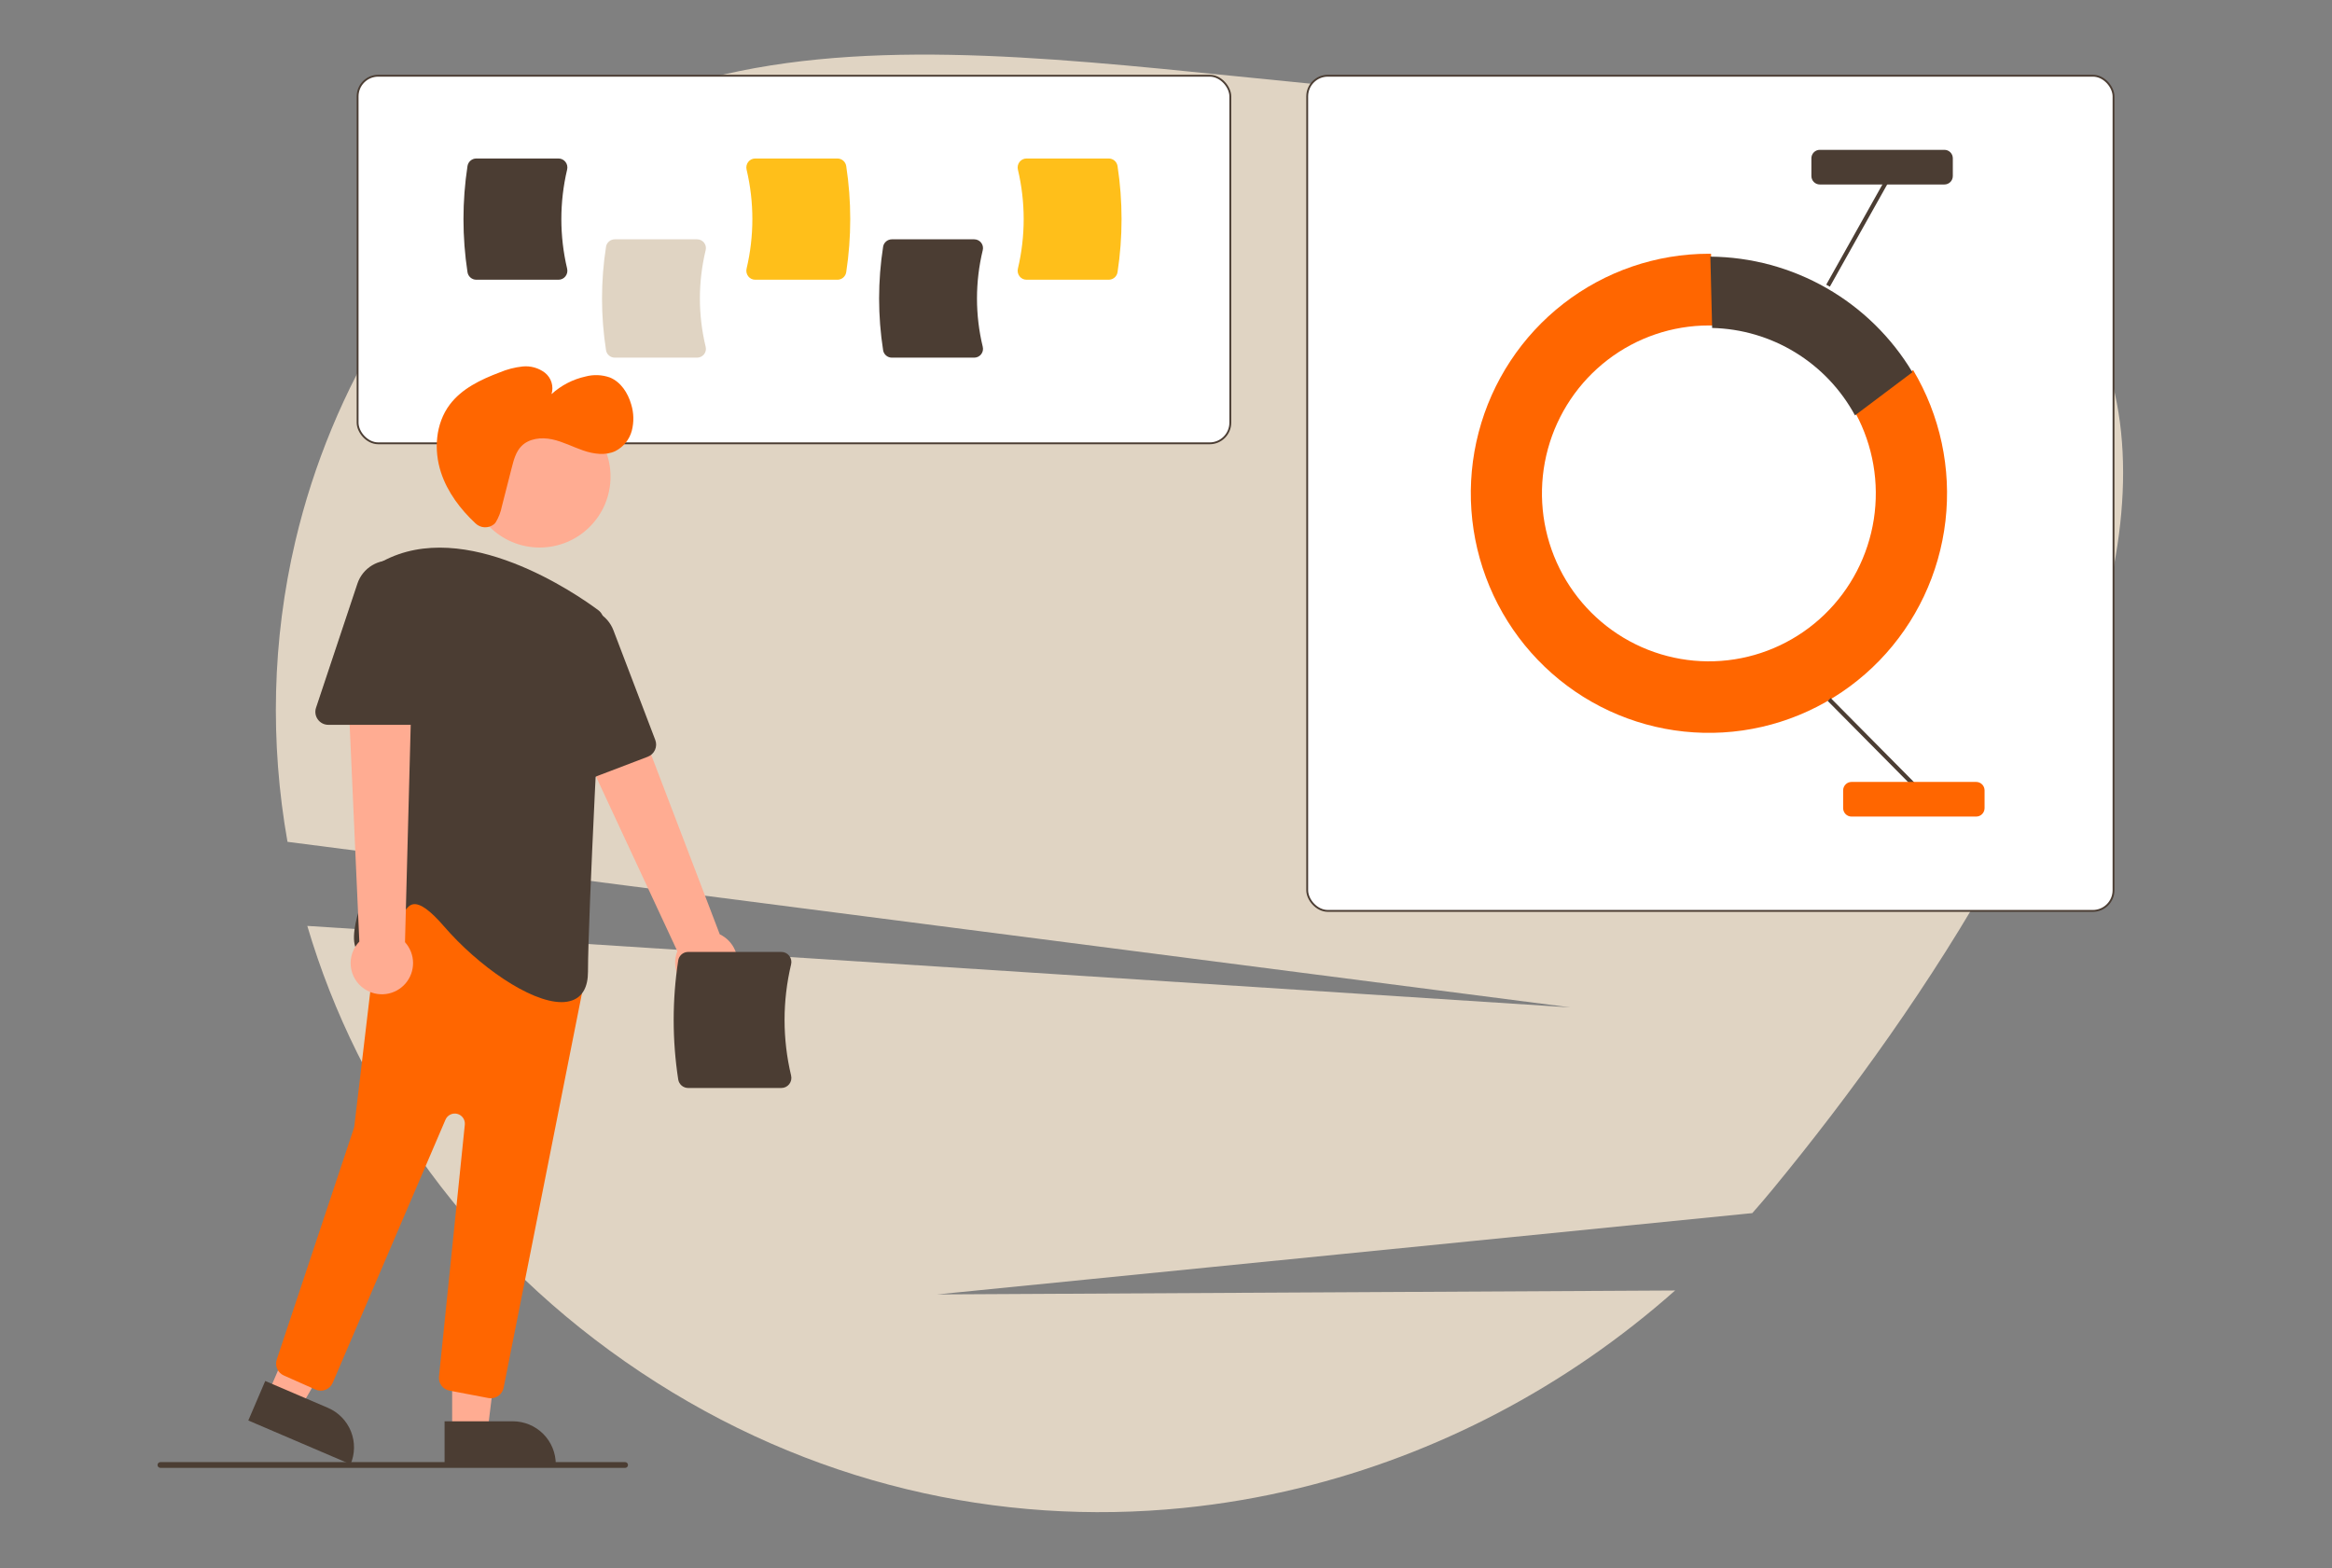 <?xml version="1.0" encoding="UTF-8"?> <svg xmlns="http://www.w3.org/2000/svg" width="681" height="458" viewBox="0 0 681 458" fill="none"><rect x="0" y="0" width="681" height="458" fill="#808080" stroke="none"/> <path d="M180.009 32.254C159.906 41.443 141.674 55.275 125.717 75.546L326.069 100.078L112.613 94.401C100.442 114.108 91.537 135.575 86.253 158.017C79.457 186.932 78.811 216.783 83.954 245.838L458.592 294.19L89.739 270.394C104.748 321.214 137.882 367.934 187.079 400.711C236.381 433.558 291.941 445.746 345.464 440.376C356.868 439.235 368.174 437.302 379.294 434.593C419.421 424.846 457.298 405.134 489.17 376.862L273.659 378.012L511.718 354.268C513.744 351.976 515.735 349.643 517.69 347.27C608.098 237.513 720.883 36.79 451.039 29.166C420.497 28.303 390.404 25.249 361.281 22.293L361.277 22.293L361.276 22.292C303.233 16.401 249.046 10.901 202.841 23.924C195.014 26.108 187.379 28.893 180.009 32.254Z" fill="#E0D4C3"></path> <rect x="381.735" y="22.114" width="235.466" height="243.895" rx="6.029" fill="white" stroke="#4B3D33" stroke-width="0.54"></rect> <rect x="104.429" y="22.114" width="254.852" height="107.348" rx="6.029" fill="white" stroke="#4B3D33" stroke-width="0.54"></rect> <path d="M541.9 120.736C546.983 130.179 548.844 141.039 547.198 151.649C545.552 162.259 540.491 172.033 532.79 179.469C525.09 186.905 515.176 191.593 504.572 192.813C493.967 194.033 483.258 191.718 474.088 186.222C464.918 180.727 457.794 172.356 453.809 162.394C449.825 152.431 449.201 141.429 452.033 131.076C454.865 120.722 460.997 111.59 469.486 105.081C477.975 98.572 488.353 95.046 499.027 95.045C499.414 95.045 499.799 95.05 500.184 95.059L499.668 74.11C499.454 74.108 499.241 74.102 499.027 74.102C483.67 74.107 468.746 79.226 456.585 88.66C444.423 98.095 435.708 111.314 431.8 126.256C427.891 141.197 429.009 157.02 434.979 171.256C440.948 185.491 451.434 197.337 464.8 204.947C478.165 212.556 493.659 215.5 508.862 213.319C524.066 211.139 538.124 203.956 548.843 192.892C559.562 181.828 566.34 167.505 568.117 152.159C569.895 136.812 566.573 121.305 558.669 108.058L541.9 120.736Z" fill="#FF6600"></path> <path d="M541.701 121.303L558.47 108.698C552.346 98.49 543.705 90.026 533.374 84.117C523.043 78.207 511.369 75.049 499.468 74.945L499.984 95.774C508.569 95.975 516.95 98.442 524.275 102.925C531.601 107.408 537.613 113.748 541.701 121.303Z" fill="#4B3D33"></path> <path d="M534.6 203.845L533.739 204.698L558.176 229.365L559.037 228.512L534.6 203.845Z" fill="#4B3D33"></path> <path d="M550.289 52.846L533.304 83.131L534.361 83.724L551.347 53.439L550.289 52.846Z" fill="#4B3D33"></path> <path d="M577.1 238.463H540.683C540.035 238.463 539.415 238.203 538.957 237.74C538.499 237.278 538.242 236.651 538.241 235.997V230.815C538.242 230.161 538.499 229.534 538.957 229.072C539.415 228.61 540.035 228.35 540.683 228.349H577.1C577.747 228.35 578.368 228.61 578.825 229.072C579.283 229.534 579.541 230.161 579.542 230.815V235.997C579.541 236.651 579.283 237.278 578.825 237.74C578.368 238.203 577.747 238.463 577.1 238.463Z" fill="#FF6600"></path> <path d="M567.829 53.873H531.41C530.763 53.872 530.142 53.612 529.685 53.15C529.227 52.687 528.97 52.06 528.969 51.407V46.225C528.97 45.571 529.227 44.944 529.685 44.482C530.142 44.019 530.763 43.759 531.41 43.758H567.829C568.476 43.759 569.096 44.019 569.554 44.482C570.012 44.944 570.269 45.571 570.27 46.225V51.407C570.269 52.061 570.012 52.687 569.554 53.15C569.096 53.612 568.476 53.872 567.829 53.873Z" fill="#4B3D33"></path> <path d="M203.564 104.446H179.533C178.919 104.445 178.325 104.229 177.858 103.836C177.39 103.444 177.079 102.901 176.979 102.304C175.412 92.272 175.412 82.062 176.979 72.029C177.079 71.432 177.39 70.889 177.858 70.497C178.325 70.105 178.919 69.889 179.533 69.888H203.564C203.953 69.886 204.338 69.973 204.688 70.14C205.039 70.308 205.346 70.551 205.586 70.853C205.832 71.159 206.003 71.517 206.088 71.898C206.172 72.279 206.167 72.675 206.073 73.054C203.825 82.332 203.825 92.001 206.073 101.28C206.167 101.659 206.172 102.054 206.088 102.435C206.003 102.817 205.832 103.174 205.586 103.48C205.346 103.782 205.039 104.026 204.688 104.193C204.338 104.361 203.953 104.447 203.564 104.446Z" fill="#E0D4C3"></path> <path d="M284.48 104.446H260.449C259.835 104.444 259.241 104.229 258.774 103.836C258.306 103.444 257.995 102.901 257.895 102.304C256.328 92.272 256.328 82.062 257.895 72.029C257.995 71.432 258.306 70.889 258.774 70.497C259.241 70.105 259.835 69.889 260.449 69.888H284.48C284.87 69.886 285.254 69.973 285.605 70.14C285.955 70.308 286.262 70.552 286.502 70.854C286.748 71.16 286.919 71.517 287.004 71.898C287.088 72.279 287.083 72.675 286.989 73.054C284.741 82.332 284.741 92.001 286.989 101.28C287.083 101.659 287.088 102.054 287.004 102.435C286.919 102.816 286.748 103.174 286.502 103.48C286.262 103.782 285.955 104.026 285.605 104.193C285.254 104.361 284.87 104.447 284.48 104.446Z" fill="#4B3D33"></path> <path d="M163.105 81.688H139.075C138.461 81.687 137.867 81.466 137.399 81.064C136.931 80.662 136.62 80.106 136.521 79.494C134.953 69.217 134.953 58.758 136.521 48.481C136.62 47.869 136.931 47.313 137.399 46.911C137.867 46.509 138.461 46.288 139.075 46.287H163.105C163.495 46.286 163.879 46.374 164.23 46.546C164.58 46.717 164.887 46.967 165.128 47.276C165.373 47.59 165.545 47.956 165.629 48.346C165.713 48.737 165.708 49.142 165.614 49.53C163.366 59.035 163.366 68.94 165.614 78.445C165.708 78.833 165.713 79.238 165.629 79.629C165.545 80.019 165.373 80.385 165.128 80.699C164.887 81.008 164.58 81.258 164.23 81.429C163.879 81.601 163.495 81.689 163.105 81.688Z" fill="#4B3D33"></path> <path d="M244.562 81.688H220.531C220.141 81.689 219.757 81.601 219.406 81.429C219.056 81.258 218.749 81.008 218.508 80.698C218.263 80.385 218.091 80.019 218.007 79.628C217.923 79.238 217.928 78.833 218.022 78.445C220.27 68.94 220.27 59.035 218.022 49.53C217.928 49.142 217.923 48.737 218.007 48.347C218.091 47.956 218.263 47.59 218.508 47.276C218.749 46.967 219.056 46.717 219.406 46.546C219.757 46.374 220.141 46.286 220.531 46.287H244.562C245.176 46.288 245.769 46.509 246.237 46.911C246.705 47.313 247.016 47.869 247.115 48.481C248.683 58.758 248.683 69.217 247.115 79.494C247.016 80.106 246.705 80.662 246.237 81.064C245.769 81.466 245.176 81.687 244.562 81.688Z" fill="#FFBF1A"></path> <path d="M323.793 81.688H299.762C299.372 81.689 298.988 81.601 298.637 81.429C298.287 81.258 297.98 81.008 297.739 80.698C297.494 80.385 297.322 80.019 297.238 79.628C297.154 79.238 297.159 78.833 297.253 78.445C299.501 68.94 299.501 59.035 297.253 49.53C297.159 49.142 297.154 48.737 297.238 48.347C297.322 47.956 297.494 47.59 297.739 47.276C297.98 46.967 298.287 46.717 298.637 46.546C298.988 46.374 299.372 46.286 299.762 46.287H323.793C324.407 46.288 325 46.509 325.468 46.911C325.936 47.313 326.247 47.869 326.346 48.481C327.914 58.758 327.914 69.217 326.346 79.494C326.247 80.106 325.936 80.662 325.468 81.064C325 81.465 324.407 81.687 323.793 81.688Z" fill="#FFBF1A"></path> <path d="M204.408 289.983C203.111 289.719 201.887 289.174 200.824 288.386C199.76 287.598 198.882 286.586 198.252 285.422C197.622 284.258 197.255 282.969 197.176 281.648C197.098 280.327 197.31 279.004 197.798 277.773L160.429 197.539L179.386 192.211L210.191 272.852C212.203 273.809 213.796 275.471 214.665 277.523C215.535 279.575 215.621 281.875 214.908 283.986C214.195 286.098 212.733 287.875 210.798 288.98C208.862 290.085 206.589 290.442 204.408 289.983Z" fill="#FFAC92"></path> <path d="M132.039 418.015H142.372L147.288 378.157H132.037L132.039 418.015Z" fill="#FFAC92"></path> <path d="M162.303 427.609L129.826 427.611L129.825 415.063L149.754 415.062C153.082 415.062 156.274 416.384 158.627 418.737C160.98 421.09 162.303 424.281 162.303 427.609Z" fill="#4B3D33"></path> <path d="M78.328 406.875L87.826 410.944L108.04 376.242L94.02 370.237L78.328 406.875Z" fill="#FFAC92"></path> <path d="M102.368 427.61L72.514 414.824L77.454 403.289L95.774 411.136C98.833 412.446 101.246 414.918 102.483 418.007C103.719 421.097 103.678 424.551 102.368 427.61Z" fill="#4B3D33"></path> <path d="M157.59 159.898C169.023 159.898 178.292 150.629 178.292 139.196C178.292 127.763 169.023 118.494 157.59 118.494C146.156 118.494 136.888 127.763 136.888 139.196C136.888 150.629 146.156 159.898 157.59 159.898Z" fill="#FFAC92"></path> <path d="M142.633 408.27L131.258 406.103C130.322 405.93 129.487 405.41 128.919 404.648C128.351 403.885 128.092 402.936 128.194 401.991L135.737 328.442C135.809 327.74 135.628 327.036 135.225 326.457C134.822 325.878 134.225 325.462 133.543 325.285C132.86 325.108 132.136 325.182 131.503 325.493C130.87 325.804 130.369 326.331 130.091 326.979L97.159 403.822C96.961 404.284 96.673 404.702 96.312 405.051C95.951 405.401 95.525 405.675 95.057 405.859C94.59 406.042 94.09 406.131 93.588 406.12C93.086 406.108 92.591 405.998 92.132 405.794L82.88 401.681C82.016 401.301 81.326 400.611 80.945 399.748C80.564 398.885 80.52 397.91 80.822 397.016L103.345 329.445C103.409 329.255 103.452 329.059 103.476 328.859L110.787 267.121C110.867 266.447 111.126 265.807 111.537 265.267C111.949 264.727 112.498 264.308 113.126 264.053L136.211 254.675C136.894 254.397 137.643 254.325 138.367 254.466C139.09 254.607 139.757 254.956 140.285 255.471L169.424 283.843C169.878 284.283 170.214 284.83 170.402 285.434C170.59 286.038 170.623 286.679 170.498 287.299L147.063 405.283C146.89 406.143 146.424 406.917 145.746 407.473C145.067 408.03 144.218 408.335 143.34 408.337C143.103 408.337 142.866 408.315 142.633 408.27Z" fill="#FF6600"></path> <path d="M129.664 270.526C125.631 265.856 122.687 263.736 120.674 264.071C118.677 264.393 117.525 267.184 116.305 270.138C114.64 274.17 112.752 278.741 108.1 279.098C107.376 279.223 106.631 279.141 105.951 278.862C105.271 278.584 104.683 278.119 104.255 277.522C100.595 272.08 109.373 254.07 110.174 252.451L109.763 167.27C109.757 166.582 109.939 165.907 110.288 165.315C110.638 164.723 111.142 164.237 111.746 163.91C135.867 150.903 168.436 173.525 174.719 178.192C175.222 178.565 175.625 179.056 175.891 179.622C176.157 180.188 176.279 180.812 176.245 181.436C175.487 195.703 171.705 267.68 171.705 283.736C171.705 288.181 170.172 291.005 167.148 292.129C166.127 292.491 165.05 292.668 163.967 292.651C154.741 292.651 139.63 282.066 129.664 270.526Z" fill="#4B3D33"></path> <path d="M163.326 229.164C162.822 228.836 162.403 228.392 162.107 227.869C161.81 227.346 161.643 226.759 161.621 226.158L159.987 188.005C159.886 185.656 160.625 183.347 162.07 181.493C163.516 179.639 165.574 178.359 167.877 177.884C170.179 177.408 172.576 177.767 174.638 178.897C176.7 180.027 178.292 181.854 179.13 184.05L191.358 216.094C191.716 217.034 191.686 218.077 191.275 218.995C190.864 219.913 190.106 220.63 189.167 220.99L166.763 229.539C166.202 229.757 165.597 229.836 164.999 229.771C164.4 229.705 163.827 229.497 163.326 229.164Z" fill="#4B3D33"></path> <path d="M106.391 288.779C105.293 288.04 104.37 287.069 103.687 285.935C103.004 284.801 102.579 283.531 102.44 282.215C102.301 280.898 102.453 279.567 102.884 278.316C103.315 277.064 104.016 275.922 104.936 274.971L100.983 186.549L120.539 188.852L118.269 275.147C119.765 276.799 120.603 278.942 120.625 281.171C120.646 283.399 119.849 285.558 118.385 287.239C116.921 288.919 114.891 290.004 112.681 290.288C110.47 290.572 108.232 290.035 106.391 288.779Z" fill="#FFAC92"></path> <path d="M92.812 210.094C92.457 209.608 92.225 209.044 92.134 208.45C92.043 207.855 92.097 207.247 92.29 206.678L104.367 170.449C105.11 168.218 106.623 166.325 108.635 165.108C110.647 163.891 113.026 163.429 115.346 163.806C117.667 164.182 119.778 165.372 121.302 167.163C122.825 168.954 123.662 171.229 123.662 173.58V207.877C123.661 208.882 123.261 209.846 122.55 210.558C121.839 211.269 120.875 211.669 119.869 211.67H95.889C95.287 211.673 94.694 211.532 94.158 211.257C93.623 210.983 93.161 210.584 92.812 210.094Z" fill="#4B3D33"></path> <path d="M144.22 153.12C143.445 153.727 142.477 154.034 141.494 153.985C140.51 153.936 139.578 153.534 138.867 152.853C134.43 148.705 130.685 143.746 128.79 138.003C126.619 131.422 127.174 123.714 131.332 118.17C134.847 113.483 140.412 110.836 145.892 108.766C148.032 107.861 150.292 107.274 152.602 107.024C154.934 106.782 157.272 107.438 159.138 108.859C160.047 109.585 160.716 110.568 161.058 111.68C161.401 112.793 161.4 113.982 161.056 115.094C163.866 112.541 167.295 110.767 171.003 109.948C173.349 109.326 175.829 109.429 178.117 110.243C181.295 111.55 183.36 114.742 184.311 118.045C185.098 120.564 185.162 123.253 184.495 125.807C184.153 127.076 183.548 128.26 182.719 129.281C181.891 130.302 180.857 131.138 179.686 131.734C176.778 133.104 173.327 132.587 170.286 131.544C167.246 130.501 164.363 128.962 161.218 128.297C158.073 127.632 154.442 128.02 152.217 130.34C150.65 131.973 150.033 134.271 149.472 136.464L146.557 147.872C146.235 149.533 145.62 151.124 144.739 152.57C144.592 152.775 144.417 152.96 144.22 153.12Z" fill="#FF6600"></path> <path d="M228.178 317.724H200.953C200.258 317.723 199.585 317.474 199.055 317.024C198.526 316.573 198.173 315.948 198.06 315.262C196.285 303.728 196.285 291.99 198.06 280.456C198.173 279.77 198.526 279.146 199.055 278.695C199.585 278.244 200.258 277.996 200.953 277.994H228.178C228.619 277.993 229.055 278.092 229.452 278.285C229.849 278.477 230.197 278.757 230.469 279.105C230.747 279.457 230.942 279.867 231.037 280.306C231.133 280.744 231.127 281.198 231.02 281.634C228.474 292.301 228.474 303.417 231.02 314.084C231.127 314.52 231.133 314.974 231.037 315.413C230.942 315.851 230.747 316.262 230.469 316.614C230.197 316.961 229.849 317.241 229.452 317.434C229.055 317.626 228.619 317.725 228.178 317.724Z" fill="#4B3D33"></path> <path d="M182.546 428.666H46.843C46.619 428.666 46.405 428.577 46.247 428.419C46.089 428.261 46 428.046 46 427.823C46 427.599 46.089 427.385 46.247 427.227C46.405 427.069 46.619 426.98 46.843 426.98H182.546C182.77 426.98 182.984 427.069 183.142 427.227C183.3 427.385 183.389 427.599 183.389 427.823C183.389 428.046 183.3 428.261 183.142 428.419C182.984 428.577 182.77 428.666 182.546 428.666Z" fill="#4B3D33"></path> </svg> 